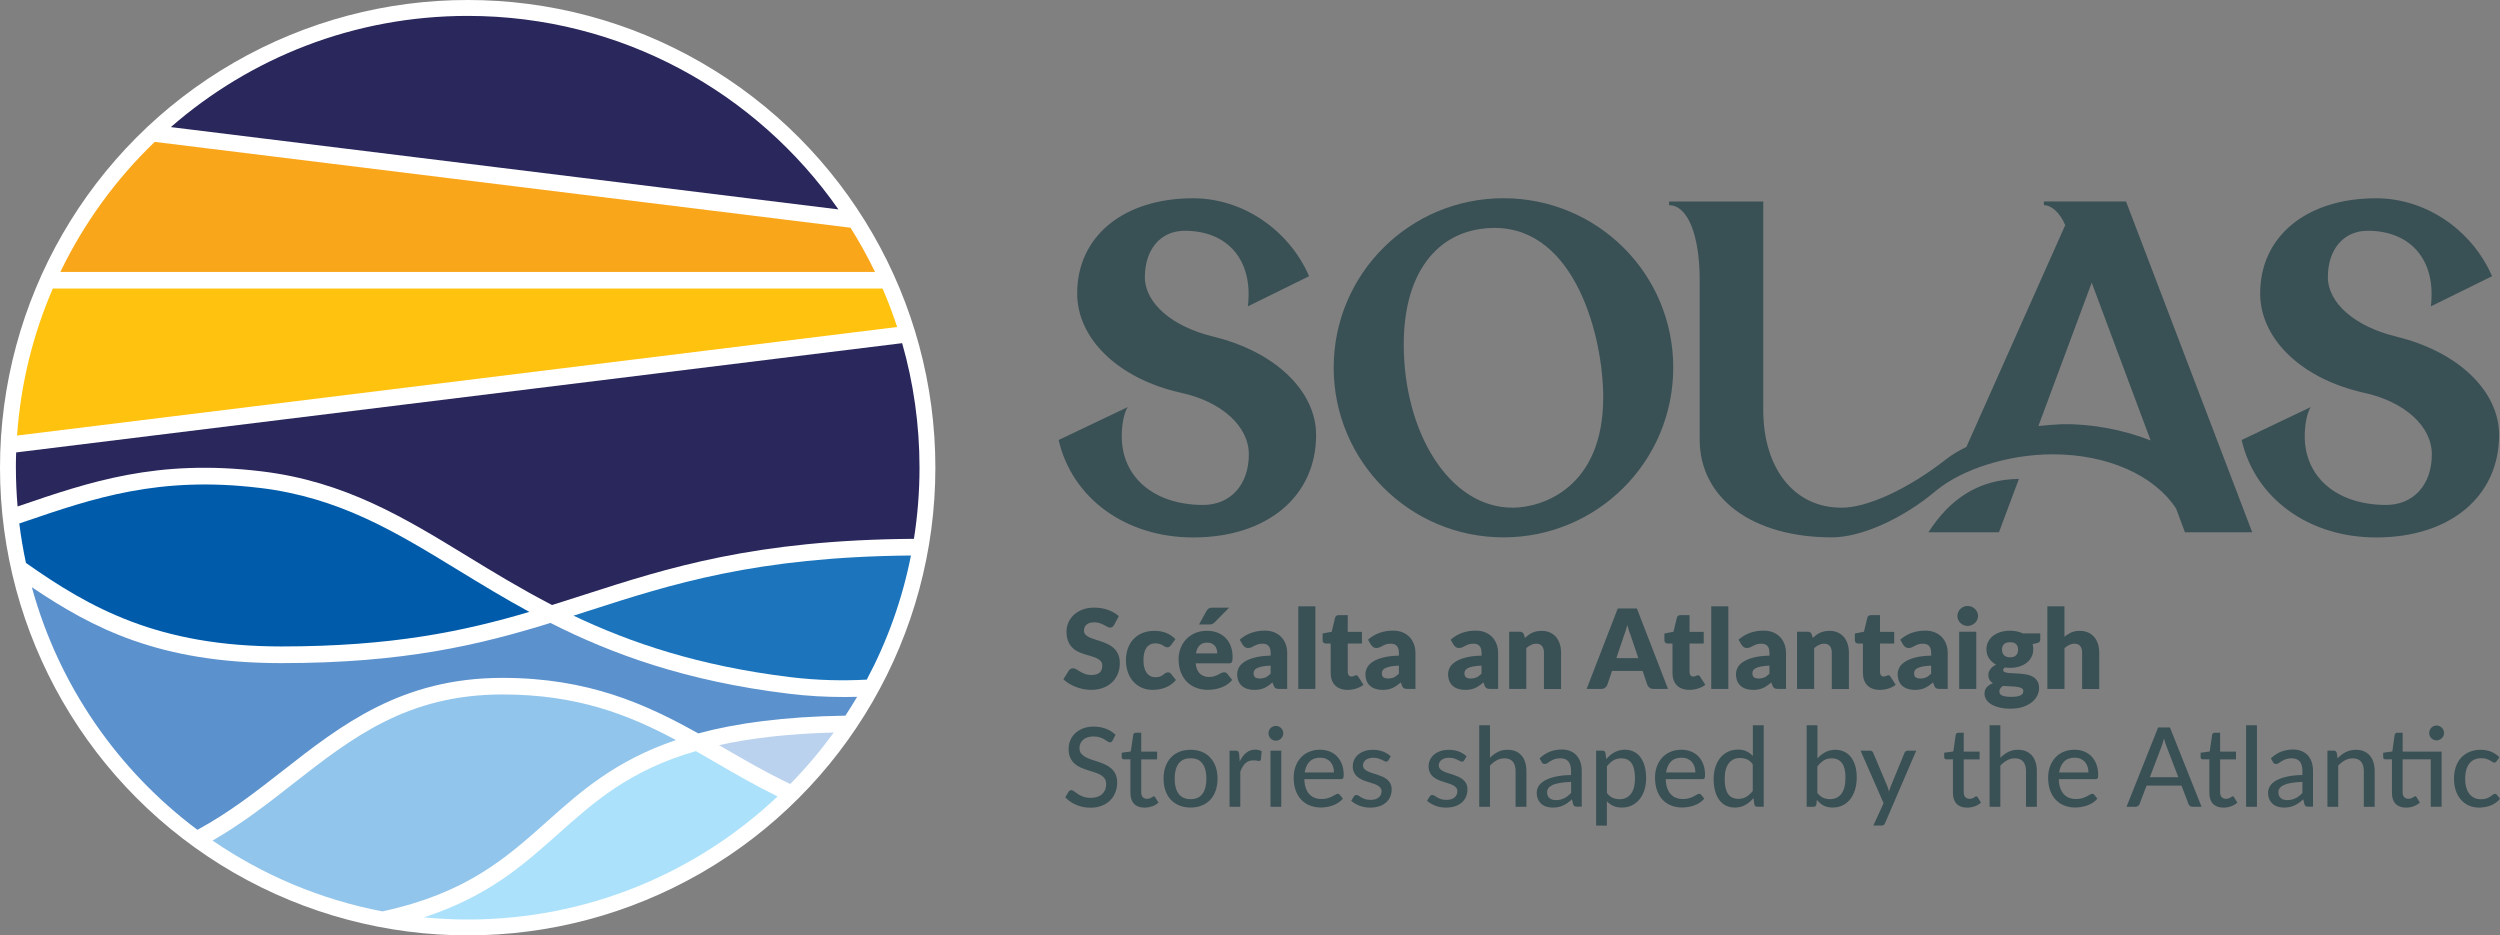 <svg xmlns="http://www.w3.org/2000/svg" id="Layer_2" data-name="Layer 2" viewBox="0 0 581.64 217.62"><rect x="0" y="0" width="581.64" height="217.62" fill="#808080" stroke="none"/><defs><style>      .cls-1 {        fill: #005cab;      }      .cls-2 {        fill: #bad2ed;      }      .cls-3 {        fill: #92c5eb;      }      .cls-4 {        fill: #faa61a;      }      .cls-5 {        fill: #29275b;      }      .cls-6 {        fill: #abe1fa;      }      .cls-7 {        fill: #5b91cc;      }      .cls-8 {        fill: #fff;      }      .cls-9 {        fill: #ffc20e;      }      .cls-10 {        fill: #1c75bc;      }      .cls-11 {        fill: #395055;      }    </style></defs><g id="Layer_1-2" data-name="Layer 1"><circle class="cls-8" cx="108.81" cy="108.81" r="108.81"></circle><g><path class="cls-10" d="M133.43,143.24c13.2,6.28,29.14,11.71,50.52,14.31,6.37.77,12.36.86,17.71.57,4.76-8.94,8.26-18.64,10.28-28.88-36.02.32-55.78,6.68-74.89,12.84-1.21.39-2.41.78-3.62,1.16"></path><path class="cls-1" d="M60.45,113.52c-23.47-2.85-38.73,2.38-54.9,7.91-.35.12-.71.24-1.06.36.38,3.11.9,6.17,1.55,9.18,14.92,10.51,30.8,19.43,59.44,19.43,25.79,0,42.49-3.55,57.68-8.04-5.88-3.19-11.27-6.48-16.47-9.66-14.88-9.09-27.74-16.94-46.25-19.19"></path><path class="cls-5" d="M3.7,108.81c0,3.04.14,6.05.39,9.02.07-.02.14-.05.22-.07,16.59-5.68,32.27-11.05,56.62-8.09,19.35,2.35,33.17,10.79,47.8,19.73,6.12,3.74,12.53,7.65,19.71,11.36,2.48-.78,4.95-1.57,7.43-2.37,19.52-6.29,39.7-12.78,76.76-13.03.85-5.39,1.3-10.92,1.3-16.55,0-10.05-1.41-19.77-4.04-28.97L3.76,105.26c-.04,1.18-.07,2.36-.07,3.55"></path><path class="cls-4" d="M197.88,52.98L35.99,33.01c-9,8.65-16.46,18.88-21.94,30.25h189.52c-1.71-3.54-3.61-6.97-5.69-10.28"></path><path class="cls-5" d="M108.81,3.7c-26.44,0-50.59,9.76-69.06,25.87l155.31,19.15C176.07,21.51,144.52,3.7,108.81,3.7"></path><path class="cls-2" d="M193.98,170.42c-10.74.29-19.45,1.34-26.7,2.95.44.25.88.51,1.32.76,4.9,2.84,9.86,5.72,15.26,8.27,3.66-3.73,7.05-7.74,10.12-11.98"></path><path class="cls-3" d="M116.91,161.57c-22.16,0-35.06,10.09-48.72,20.77-5.91,4.62-11.9,9.31-18.74,13.22,11.69,8.01,25.08,13.72,39.52,16.48,19.56-4.22,28.75-12.4,38.29-20.91,7.86-7.01,15.88-14.16,30-18.95-11.08-5.93-23-10.61-40.36-10.61"></path><path class="cls-9" d="M205.33,67.13H12.29c-4.59,10.61-7.48,22.12-8.32,34.2l204.76-25.25c-1-3.04-2.13-6.03-3.39-8.95"></path><path class="cls-7" d="M196.23,162.16c-4.01,0-8.28-.22-12.75-.77-23.98-2.91-41.22-9.28-55.42-16.46-16.52,5.11-34.08,9.35-62.58,9.35s-43.91-8.14-58.07-17.66c6.26,22.86,20.03,42.62,38.52,56.44,7.33-3.96,13.65-8.9,19.87-13.76,13.57-10.62,27.61-21.59,51.1-21.59,19.95,0,33.37,6.1,45.55,12.92,8.86-2.38,19.91-3.91,34.24-4.13.94-1.44,1.85-2.9,2.73-4.38-1.04.03-2.1.05-3.19.05"></path><path class="cls-6" d="M161.89,174.75c-15.41,4.45-23.58,11.74-32.04,19.28-8.1,7.22-16.36,14.58-31.25,19.4,3.36.32,6.77.5,10.22.5,27.91,0,53.27-10.88,72.09-28.63-5.01-2.45-9.66-5.14-14.26-7.81-1.59-.92-3.18-1.84-4.76-2.74"></path></g><path class="cls-11" d="M282.23,78.29c-9.5-2.27-15.87-7.77-15.87-13.81,0-6.48,3.67-10.79,9.28-10.79,10.15,0,15.97,7.02,14.68,17.59l14.25-7.02c-4.75-10.9-15.54-18.13-26.98-18.13-16.19,0-26.98,8.85-26.98,22.13,0,10.58,9.61,19.86,24.07,23.1,9.5,2.05,15.87,7.77,15.87,14.36,0,7.12-4.32,11.87-10.9,11.76-11.22-.11-18.67-6.48-18.67-15.97,0-2.81.54-5.5,1.4-6.8l-16.08,7.66c3.13,13.6,15.65,22.67,31.3,22.67,17.16,0,28.6-9.5,28.6-23.85,0-10.25-9.61-19.43-23.96-22.88M349.79,46.12c-21.8,0-39.5,17.59-39.5,39.4s17.7,39.5,39.5,39.5,39.5-17.59,39.5-39.5-17.7-39.4-39.5-39.4M557.46,78.29c-9.5-2.27-15.87-7.77-15.87-13.81,0-6.48,3.67-10.79,9.28-10.79,10.15,0,15.97,7.02,14.68,17.59l14.25-7.02c-4.75-10.9-15.54-18.13-26.98-18.13-16.19,0-26.98,8.85-26.98,22.13,0,10.58,9.61,19.86,24.07,23.1,9.5,2.05,15.87,7.77,15.87,14.36,0,7.12-4.32,11.87-10.9,11.76-11.23-.11-18.67-6.48-18.67-15.97,0-2.81.54-5.5,1.4-6.8l-16.08,7.66c3.13,13.6,15.65,22.67,31.3,22.67,17.16,0,28.6-9.5,28.6-23.85,0-10.25-9.61-19.43-23.96-22.88M475.53,47.74c1.83,0,3.78,1.84,4.96,4.64l-22.99,51.59c-1.73.86-3.35,1.83-4.64,2.81-8.74,6.91-18.56,11.44-24.5,11.33-10.9,0-18.13-9.07-18.13-22.77v-48.46h-21.91v.86c4.32,0,7.12,6.91,7.12,17.38v37.13c0,13.71,12.3,22.77,30.76,22.77,6.8,0,16.51-4.32,24.29-10.9,6.15-5.07,16.94-8.42,27.09-8.42,12.74,0,23.64,4.86,28.71,12.63l2.05,5.5h15.65l-29.36-76.96h-19.1v.86ZM351.85,118.11c-14.57,0-25.26-17.38-25.26-37.99,0-17.7,8.74-27.09,21.15-27.09,18.78,0,25.26,25.36,25.26,39.4,0,21.05-14.14,25.69-21.15,25.69M479.74,98.69c-1.83.11-3.67.22-5.5.43l12.41-33.35,13.71,36.7c-6.37-2.48-13.6-3.89-20.61-3.78M465.07,123.83l4.64-12.41c-9.28.11-15.97,4.53-21.05,12.41h16.41Z"></path><path class="cls-11" d="M581.5,176.17c-.56-.55-1.19-.97-1.9-1.27-.71-.3-1.53-.45-2.47-.45-.99,0-1.88.17-2.65.51-.77.34-1.42.8-1.95,1.4s-.92,1.3-1.19,2.13c-.27.82-.4,1.72-.4,2.68,0,1.06.15,2.01.45,2.85s.71,1.54,1.23,2.11c.52.57,1.13,1.01,1.84,1.31.71.3,1.47.45,2.28.45.47,0,.94-.04,1.39-.12.46-.08.9-.2,1.32-.36.42-.16.82-.37,1.19-.63.37-.26.71-.57,1.01-.94l-.72-.92c-.11-.15-.27-.23-.47-.23-.16,0-.32.07-.48.2-.15.13-.35.28-.58.43-.23.15-.52.3-.87.43-.35.13-.8.2-1.34.2s-1.06-.1-1.51-.32c-.45-.21-.84-.52-1.16-.92-.32-.41-.56-.91-.73-1.5-.17-.6-.26-1.27-.26-2.04s.08-1.4.24-1.99c.16-.59.4-1.09.71-1.5.31-.41.7-.73,1.18-.95.47-.22,1.02-.33,1.63-.33.47,0,.87.05,1.19.16.32.11.6.22.82.35.23.12.42.24.57.35.15.11.29.16.43.16s.24-.03.32-.08c.07-.06.15-.13.22-.23l.67-.92ZM568.48,169.86c-.09-.21-.22-.4-.38-.56-.16-.16-.35-.28-.56-.37-.21-.09-.44-.13-.67-.13s-.45.05-.65.13c-.21.09-.39.22-.55.37-.16.16-.28.35-.37.56-.09.21-.13.44-.13.68s.05.45.13.66c.09.21.22.39.37.55.16.16.34.28.55.37.2.09.42.13.65.13s.45-.04.67-.13c.21-.09.4-.21.56-.37.16-.16.28-.34.38-.55.09-.21.14-.43.14-.66s-.05-.47-.14-.68M568.06,174.86h-9.07v-4.38h-1.27c-.15,0-.28.04-.38.12-.1.08-.17.2-.2.34l-.55,3.89-2.13.3v1.01c0,.18.05.32.15.4s.22.13.37.13h1.52v7.81c0,1.1.28,1.94.85,2.53.57.59,1.38.89,2.43.89.61,0,1.2-.1,1.76-.31.57-.21,1.05-.5,1.46-.87l-.75-1.21c-.05-.08-.1-.15-.15-.19-.05-.04-.11-.06-.2-.06-.07,0-.15.03-.23.09-.08.06-.19.13-.31.2-.12.07-.26.14-.43.2-.17.06-.37.09-.6.09-.39,0-.72-.13-.97-.38-.25-.25-.38-.64-.38-1.15v-7.64h6.55v11.02h2.52v-12.84ZM543.65,175.15c-.09-.33-.3-.5-.66-.5h-1.5v13.05h2.51v-9.57c.48-.52,1-.93,1.56-1.24.56-.3,1.16-.46,1.8-.46.88,0,1.54.26,1.96.78.43.52.64,1.24.64,2.18v8.31h2.52v-8.31c0-.74-.09-1.41-.28-2.02-.19-.61-.47-1.13-.83-1.56-.37-.43-.82-.77-1.37-1.01-.54-.24-1.17-.36-1.89-.36-.45,0-.88.05-1.28.15s-.77.24-1.12.41c-.35.17-.68.39-.98.63-.31.25-.6.52-.89.82l-.19-1.31ZM528.78,177.28c.08.13.18.24.3.33.12.09.27.14.44.14.22,0,.42-.07.62-.2.2-.14.44-.29.71-.46.27-.17.59-.32.96-.46.37-.14.83-.21,1.38-.21.81,0,1.43.24,1.85.73.42.49.63,1.23.63,2.21v.95c-1.48.03-2.73.17-3.74.41-1.02.24-1.84.55-2.47.93-.63.38-1.08.8-1.36,1.28-.28.48-.42.97-.42,1.48,0,.58.1,1.09.29,1.53.19.44.46.8.79,1.09.33.29.73.51,1.18.65.45.14.93.21,1.45.21s.93-.04,1.33-.13c.4-.08.78-.21,1.14-.38.35-.17.7-.37,1.02-.6.33-.24.65-.51.99-.82l.27,1.14c.08.22.18.37.31.46.13.08.32.12.57.12h1.12v-8.32c0-.74-.1-1.41-.3-2.02-.2-.61-.5-1.13-.89-1.57-.39-.44-.88-.78-1.45-1.02-.57-.24-1.23-.37-1.98-.37-1.02,0-1.96.17-2.81.51-.85.34-1.64.86-2.37,1.55l.45.81ZM535.68,184.47c-.25.27-.5.5-.76.71-.26.2-.53.38-.81.52-.28.14-.58.25-.91.33-.32.08-.67.12-1.06.12-.29,0-.56-.03-.81-.1s-.47-.18-.65-.33c-.18-.15-.33-.34-.44-.58-.11-.23-.16-.52-.16-.84,0-.34.1-.65.3-.93s.52-.52.96-.73c.45-.21,1.02-.37,1.73-.49s1.58-.2,2.6-.24v2.57ZM522.57,187.7h2.52v-18.96h-2.52v18.96ZM519.07,187.6c.57-.21,1.05-.5,1.46-.87l-.74-1.21c-.05-.08-.1-.15-.15-.19-.05-.04-.11-.06-.2-.06-.07,0-.15.03-.23.09-.08.06-.19.13-.31.2-.12.07-.26.14-.43.2-.17.06-.37.09-.6.09-.39,0-.72-.13-.97-.38-.25-.25-.38-.64-.38-1.15v-7.64h3.7v-1.82h-3.7v-4.38h-1.27c-.15,0-.28.04-.38.12-.1.08-.17.2-.2.34l-.57,3.89-2.12.3v1.01c0,.18.05.32.15.4s.22.13.37.13h1.52v7.81c0,1.1.28,1.94.85,2.53.57.59,1.38.89,2.43.89.61,0,1.2-.1,1.76-.31M504.86,169.25h-2.76l-7.35,18.45h2.11c.23,0,.43-.07.59-.2.16-.13.27-.28.33-.44l1.63-4.28h8.13l1.63,4.28c.07.19.18.34.33.46.15.12.35.18.59.18h2.11l-7.35-18.45ZM500.17,180.83l2.72-7.13c.1-.25.19-.53.29-.85.1-.32.2-.66.29-1.03.2.75.39,1.36.59,1.85l2.74,7.15h-6.63ZM487.25,184.91c-.11-.15-.27-.23-.48-.23-.15,0-.33.07-.53.19-.2.13-.45.27-.75.42-.3.15-.65.29-1.05.42-.41.13-.89.19-1.45.19-.59,0-1.13-.1-1.61-.28-.48-.19-.89-.48-1.24-.86s-.62-.87-.82-1.45c-.2-.58-.31-1.26-.33-2.04h8.55c.23,0,.39-.07.48-.2.08-.13.13-.39.13-.78,0-.93-.14-1.76-.42-2.49-.28-.73-.66-1.34-1.15-1.84-.49-.5-1.07-.88-1.74-1.14-.67-.26-1.41-.39-2.2-.39-.95,0-1.81.17-2.57.5-.76.33-1.41.79-1.93,1.38-.53.58-.93,1.26-1.21,2.05-.28.78-.42,1.63-.42,2.54,0,1.13.16,2.13.47,3,.31.87.75,1.6,1.31,2.18.56.59,1.22,1.03,1.99,1.33.77.3,1.6.46,2.5.46.47,0,.95-.04,1.43-.12.48-.08.95-.2,1.41-.36.45-.16.88-.38,1.28-.64.4-.26.76-.57,1.06-.93l-.72-.92ZM479.07,179.72c.16-1.08.55-1.92,1.15-2.53.6-.61,1.43-.91,2.48-.91.51,0,.97.09,1.36.26.39.17.73.41,1,.72.27.31.48.67.62,1.09.14.42.21.88.21,1.37h-6.83ZM465.39,168.74h-2.5v18.96h2.5v-9.57c.48-.52,1-.93,1.56-1.24.56-.3,1.16-.46,1.81-.46.88,0,1.54.26,1.96.78.43.52.64,1.24.64,2.18v8.31h2.52v-8.31c0-.74-.1-1.41-.28-2.02-.19-.61-.47-1.13-.83-1.56-.37-.43-.82-.77-1.37-1.01-.54-.24-1.18-.36-1.9-.36-.87,0-1.63.17-2.29.51-.66.34-1.27.79-1.82,1.35v-7.57ZM459.43,187.6c.57-.21,1.05-.5,1.46-.87l-.75-1.21c-.05-.08-.1-.15-.15-.19-.05-.04-.11-.06-.2-.06-.07,0-.15.03-.23.09-.08.06-.19.13-.31.2-.12.07-.26.14-.43.2-.17.06-.37.09-.6.09-.39,0-.72-.13-.97-.38-.25-.25-.38-.64-.38-1.15v-7.64h3.7v-1.82h-3.7v-4.38h-1.27c-.15,0-.28.04-.38.12-.1.08-.17.2-.2.34l-.57,3.89-2.12.3v1.01c0,.18.05.32.15.4s.22.13.37.13h1.51v7.81c0,1.1.28,1.94.85,2.53.57.59,1.38.89,2.43.89.61,0,1.19-.1,1.76-.31M443.81,174.65c-.16,0-.31.05-.44.14-.13.09-.22.21-.28.36l-3.2,7.82c-.08.2-.15.4-.22.6-.07.2-.13.4-.19.61-.04-.2-.1-.4-.16-.6-.06-.2-.13-.4-.2-.6l-3.31-7.84c-.05-.13-.14-.24-.26-.35-.12-.1-.29-.15-.5-.15h-2.18l5.36,12.23-2.39,5.2h1.86c.25,0,.44-.05.57-.15.13-.1.23-.25.31-.44l7.24-16.84h-2ZM422.83,168.74h-2.5v18.96h1.62c.36,0,.57-.18.64-.53l.12-1.09c.22.28.46.54.71.76.25.22.52.41.82.57.3.15.62.27.97.35.35.08.74.12,1.16.12.86,0,1.65-.17,2.34-.51.69-.34,1.28-.82,1.76-1.43.48-.62.86-1.36,1.12-2.22.26-.87.39-1.82.39-2.88,0-.99-.12-1.88-.35-2.67-.23-.79-.56-1.46-.99-2.01-.43-.55-.95-.98-1.56-1.27-.61-.3-1.3-.44-2.06-.44-.87,0-1.65.18-2.34.55-.69.37-1.3.85-1.84,1.45v-7.71ZM422.83,178.31c.45-.6.94-1.06,1.47-1.39.53-.33,1.15-.49,1.87-.49,1.02,0,1.81.36,2.36,1.08.56.72.83,1.86.83,3.41,0,1.68-.32,2.93-.94,3.76-.63.83-1.53,1.25-2.69,1.25-.57,0-1.09-.11-1.57-.32-.48-.21-.92-.59-1.34-1.13v-6.18ZM407.81,168.74v7.14c-.44-.47-.93-.83-1.48-1.09-.55-.26-1.22-.39-2.01-.39-.87,0-1.66.17-2.35.52-.69.35-1.28.82-1.77,1.43-.49.61-.86,1.33-1.12,2.16-.26.83-.39,1.73-.39,2.7,0,1.08.12,2.03.35,2.86.23.83.56,1.53.99,2.09.43.56.94.99,1.55,1.28.6.29,1.28.44,2.02.44.93,0,1.74-.2,2.45-.6.71-.4,1.34-.93,1.9-1.59l.22,1.5c.08.33.3.5.65.5h1.52v-18.96h-2.52ZM407.81,184c-.46.59-.96,1.05-1.49,1.37-.53.33-1.16.49-1.89.49-.5,0-.94-.09-1.34-.26-.39-.17-.73-.45-1-.82-.27-.37-.47-.85-.62-1.44-.14-.59-.21-1.3-.21-2.13,0-1.58.31-2.79.94-3.62.63-.83,1.52-1.24,2.66-1.24.59,0,1.12.11,1.6.32.47.21.92.59,1.33,1.13v6.19ZM395.79,184.91c-.11-.15-.27-.23-.47-.23-.15,0-.33.07-.53.19-.2.13-.45.27-.75.42-.3.15-.65.29-1.05.42-.41.13-.89.19-1.45.19-.59,0-1.13-.1-1.61-.28-.48-.19-.89-.48-1.24-.86s-.62-.87-.82-1.45c-.2-.58-.31-1.26-.33-2.04h8.55c.23,0,.39-.07.47-.2.09-.13.13-.39.13-.78,0-.93-.14-1.76-.42-2.49-.28-.73-.66-1.34-1.15-1.84-.49-.5-1.07-.88-1.74-1.14-.67-.26-1.41-.39-2.2-.39-.95,0-1.81.17-2.57.5-.76.33-1.41.79-1.93,1.38-.53.58-.93,1.26-1.21,2.05-.28.78-.42,1.63-.42,2.54,0,1.13.16,2.13.47,3,.31.87.75,1.6,1.31,2.18.56.59,1.23,1.03,1.99,1.33.77.3,1.6.46,2.5.46.47,0,.95-.04,1.43-.12s.95-.2,1.41-.36c.45-.16.88-.38,1.28-.64.4-.26.76-.57,1.07-.93l-.72-.92ZM387.61,179.72c.16-1.08.55-1.92,1.15-2.53.6-.61,1.43-.91,2.49-.91.51,0,.97.09,1.36.26.39.17.73.41,1,.72.27.31.48.67.62,1.09.14.42.21.88.21,1.37h-6.83ZM373.5,175.15c-.09-.33-.3-.5-.65-.5h-1.5v17.43h2.5v-5.66c.44.46.93.82,1.49,1.08.56.26,1.23.38,2,.38.87,0,1.66-.17,2.36-.52.7-.35,1.29-.82,1.77-1.43.48-.61.86-1.33,1.12-2.15.26-.83.39-1.72.39-2.69,0-1.08-.12-2.03-.35-2.86-.24-.83-.57-1.53-1-2.09-.43-.57-.94-.99-1.55-1.28-.6-.29-1.28-.44-2.02-.44-.46,0-.9.05-1.3.16-.41.11-.79.26-1.15.45-.36.19-.7.42-1.01.69-.31.27-.61.57-.88.89l-.22-1.45ZM373.85,178.31c.45-.6.95-1.06,1.48-1.39.53-.33,1.17-.49,1.9-.49.5,0,.94.09,1.33.26.39.18.73.45,1,.82.27.37.47.85.62,1.44.14.59.21,1.3.21,2.13,0,1.58-.31,2.79-.94,3.62-.63.83-1.52,1.24-2.66,1.24-.59,0-1.12-.11-1.6-.32-.47-.21-.92-.59-1.33-1.13v-6.18ZM358.63,177.28c.08.13.18.24.3.33s.27.14.44.14c.21,0,.42-.07.62-.2.2-.14.44-.29.71-.46.27-.17.59-.32.96-.46.37-.14.83-.21,1.38-.21.81,0,1.43.24,1.85.73.42.49.63,1.23.63,2.21v.95c-1.48.03-2.73.17-3.74.41-1.01.24-1.84.55-2.47.93-.63.38-1.08.8-1.36,1.28-.28.48-.42.97-.42,1.48,0,.58.1,1.09.29,1.53.19.44.46.8.79,1.09.33.29.73.51,1.18.65.45.14.93.21,1.45.21s.93-.04,1.34-.13c.4-.08.78-.21,1.14-.38.36-.17.7-.37,1.02-.6.33-.24.66-.51.99-.82l.27,1.14c.08.22.18.37.31.46.13.08.32.12.57.12h1.12v-8.32c0-.74-.1-1.41-.3-2.02-.2-.61-.5-1.13-.89-1.57-.39-.44-.88-.78-1.45-1.02-.57-.24-1.23-.37-1.98-.37-1.02,0-1.95.17-2.81.51-.85.34-1.64.86-2.37,1.55l.45.81ZM365.53,184.47c-.25.27-.5.5-.76.71-.26.2-.53.38-.81.52-.28.14-.58.25-.9.33-.32.08-.67.12-1.06.12-.29,0-.56-.03-.81-.1s-.47-.18-.65-.33c-.18-.15-.33-.34-.44-.58-.11-.23-.16-.52-.16-.84,0-.34.1-.65.3-.93s.52-.52.96-.73c.44-.21,1.02-.37,1.73-.49s1.58-.2,2.6-.24v2.57ZM346.65,168.74h-2.5v18.96h2.5v-9.57c.48-.52,1-.93,1.56-1.24.56-.3,1.16-.46,1.8-.46.88,0,1.54.26,1.96.78.43.52.64,1.24.64,2.18v8.31h2.52v-8.31c0-.74-.1-1.41-.28-2.02-.19-.61-.47-1.13-.83-1.56-.37-.43-.82-.77-1.37-1.01-.54-.24-1.18-.36-1.89-.36-.87,0-1.63.17-2.29.51-.66.34-1.27.79-1.82,1.35v-7.57ZM341.23,175.99c-.5-.48-1.1-.86-1.79-1.13-.7-.27-1.48-.41-2.35-.41-.75,0-1.42.1-2.01.31-.59.21-1.08.49-1.48.84-.4.35-.7.76-.91,1.22-.21.46-.32.95-.32,1.45,0,.57.1,1.05.29,1.44.19.39.44.73.76,1,.31.27.67.5,1.07.68.4.18.81.34,1.23.47.42.14.83.27,1.23.39.4.12.76.26,1.07.42.31.16.57.36.76.58.19.23.29.51.29.85,0,.27-.05.52-.15.76-.1.24-.26.45-.47.64-.21.18-.47.33-.79.44-.32.11-.69.16-1.12.16-.51,0-.94-.06-1.28-.17-.34-.12-.63-.24-.87-.39-.24-.14-.45-.27-.62-.39-.17-.12-.34-.18-.5-.18s-.31.03-.41.1c-.1.06-.19.16-.26.28l-.59.96c.52.46,1.15.84,1.91,1.14.76.3,1.59.45,2.49.45.8,0,1.52-.11,2.14-.32.63-.21,1.15-.51,1.57-.89.42-.38.75-.82.96-1.34.22-.52.33-1.08.33-1.69,0-.53-.1-.98-.29-1.35-.19-.37-.45-.68-.76-.94-.31-.26-.67-.48-1.07-.66-.4-.17-.8-.33-1.22-.47-.42-.14-.82-.27-1.22-.39-.4-.12-.75-.26-1.07-.42-.31-.15-.57-.34-.76-.55-.19-.21-.29-.48-.29-.81,0-.25.05-.48.17-.7.11-.22.27-.41.48-.57.2-.16.46-.28.75-.37.3-.09.62-.13.98-.13.44,0,.81.05,1.13.14.32.1.59.2.83.31.24.11.44.21.6.31.17.1.32.14.46.14.12,0,.22-.02.3-.07.08-.05.15-.13.22-.24l.55-.91ZM323.58,175.99c-.5-.48-1.09-.86-1.79-1.13-.7-.27-1.48-.41-2.35-.41-.75,0-1.42.1-2.01.31-.59.21-1.08.49-1.48.84-.4.35-.7.76-.91,1.22-.21.46-.31.95-.31,1.45,0,.57.1,1.05.29,1.44s.45.73.76,1c.31.27.67.5,1.07.68.4.18.81.34,1.23.47.42.14.83.27,1.23.39.4.12.76.26,1.07.42.31.16.57.36.76.58.19.23.29.51.29.85,0,.27-.05.52-.15.76-.1.24-.26.45-.47.64-.21.18-.47.33-.79.44-.32.11-.69.16-1.12.16-.51,0-.94-.06-1.28-.17-.34-.12-.63-.24-.87-.39-.24-.14-.45-.27-.62-.39-.17-.12-.34-.18-.5-.18-.17,0-.31.03-.41.1-.1.06-.19.16-.26.28l-.59.96c.51.46,1.15.84,1.91,1.14.76.3,1.59.45,2.49.45.81,0,1.52-.11,2.15-.32.63-.21,1.15-.51,1.57-.89.42-.38.75-.82.96-1.34.22-.52.33-1.08.33-1.69,0-.53-.1-.98-.29-1.35s-.45-.68-.76-.94c-.31-.26-.67-.48-1.07-.66-.4-.17-.8-.33-1.22-.47-.42-.14-.82-.27-1.22-.39-.4-.12-.75-.26-1.06-.42-.31-.15-.57-.34-.76-.55-.19-.21-.29-.48-.29-.81,0-.25.05-.48.17-.7.11-.22.27-.41.47-.57.21-.16.46-.28.75-.37.3-.09.62-.13.98-.13.44,0,.81.05,1.13.14.32.1.59.2.83.31.23.11.44.21.6.31.17.1.32.14.46.14.12,0,.22-.02.3-.07.08-.05.15-.13.22-.24l.55-.91ZM311.72,184.91c-.11-.15-.27-.23-.48-.23-.15,0-.33.07-.53.19-.2.13-.45.27-.75.42-.3.15-.65.29-1.05.42-.41.13-.89.19-1.45.19-.59,0-1.13-.1-1.61-.28-.48-.19-.89-.48-1.24-.86s-.62-.87-.82-1.45c-.2-.58-.31-1.26-.33-2.04h8.55c.23,0,.39-.07.48-.2.08-.13.13-.39.13-.78,0-.93-.14-1.76-.42-2.49-.28-.73-.66-1.34-1.15-1.84-.49-.5-1.07-.88-1.74-1.14-.67-.26-1.41-.39-2.2-.39-.95,0-1.81.17-2.57.5-.76.33-1.41.79-1.93,1.38-.53.58-.93,1.26-1.21,2.05-.28.78-.42,1.63-.42,2.54,0,1.13.16,2.13.47,3,.31.87.75,1.6,1.31,2.18.56.59,1.22,1.03,1.99,1.33.77.3,1.6.46,2.5.46.47,0,.95-.04,1.43-.12.48-.08.95-.2,1.41-.36.45-.16.88-.38,1.28-.64.4-.26.76-.57,1.06-.93l-.72-.92ZM303.54,179.72c.16-1.08.55-1.92,1.15-2.53.6-.61,1.43-.91,2.48-.91.51,0,.97.09,1.36.26.39.17.73.41,1,.72.27.31.48.67.62,1.09.14.42.21.88.21,1.37h-6.83ZM298.43,169.94c-.09-.21-.22-.39-.38-.55-.16-.16-.34-.28-.56-.37-.21-.09-.44-.13-.67-.13s-.45.05-.65.13c-.21.09-.39.22-.55.37-.16.16-.28.34-.37.55-.09.21-.13.43-.13.67s.05.45.13.66c.09.21.21.39.37.55.16.16.34.28.55.37.21.09.42.13.65.13s.45-.04.67-.13c.22-.09.4-.21.56-.37.16-.16.28-.34.38-.55.09-.21.14-.43.14-.66s-.05-.46-.14-.67M295.59,187.7h2.5v-13.05h-2.5v13.05ZM288.27,175.32c-.04-.25-.11-.42-.21-.52-.1-.1-.28-.15-.56-.15h-1.44v13.05h2.5v-8.17c.16-.42.34-.79.53-1.12.19-.33.4-.61.65-.83.24-.23.52-.4.83-.51.31-.12.66-.17,1.06-.17.27,0,.53.02.77.07.24.05.42.07.54.07.22,0,.36-.12.42-.35l.17-1.89c-.19-.13-.41-.23-.66-.29-.25-.07-.52-.1-.8-.1-.83,0-1.54.24-2.13.73-.59.49-1.1,1.16-1.51,2.02l-.15-1.84ZM274.21,184.68c-.61-.83-.92-2-.92-3.51s.31-2.68.92-3.51c.61-.84,1.54-1.25,2.8-1.25s2.15.42,2.76,1.25c.61.83.91,2.01.91,3.51s-.3,2.68-.91,3.51c-.61.83-1.53,1.25-2.76,1.25s-2.18-.42-2.8-1.25M274.39,174.91c-.77.31-1.44.76-1.98,1.35-.55.59-.97,1.29-1.26,2.12-.3.83-.44,1.75-.44,2.78s.15,1.96.44,2.79.72,1.54,1.26,2.12c.55.58,1.21,1.03,1.98,1.34.78.31,1.65.47,2.61.47s1.83-.16,2.6-.47c.78-.31,1.43-.76,1.98-1.34.54-.58.96-1.29,1.25-2.12s.44-1.76.44-2.79-.15-1.95-.44-2.78c-.29-.83-.71-1.53-1.25-2.12-.54-.59-1.2-1.03-1.98-1.35-.77-.31-1.64-.47-2.6-.47s-1.84.16-2.61.47M268.07,187.6c.57-.21,1.05-.5,1.46-.87l-.75-1.21c-.05-.08-.1-.15-.15-.19-.05-.04-.11-.06-.2-.06-.07,0-.15.03-.23.09-.09.06-.19.13-.31.2-.12.07-.26.14-.43.2-.17.06-.37.09-.6.09-.39,0-.72-.13-.97-.38-.25-.25-.38-.64-.38-1.15v-7.64h3.7v-1.82h-3.7v-4.38h-1.27c-.15,0-.28.04-.38.12-.1.08-.17.2-.2.34l-.57,3.89-2.12.3v1.01c0,.18.05.32.15.4s.22.13.37.13h1.51v7.81c0,1.1.28,1.94.85,2.53.57.59,1.38.89,2.43.89.61,0,1.19-.1,1.76-.31M259.55,170.96c-.64-.62-1.4-1.09-2.27-1.42-.87-.33-1.82-.49-2.86-.49-.92,0-1.75.14-2.47.43-.72.29-1.33.67-1.82,1.14-.49.48-.87,1.02-1.12,1.64-.26.62-.39,1.25-.39,1.91,0,.82.12,1.51.37,2.07.25.56.58,1.03.99,1.4.41.37.88.67,1.4.91.52.23,1.06.43,1.61.61.55.17,1.08.34,1.61.51.52.16.99.36,1.4.59.41.23.74.52.99.86s.37.78.37,1.32c0,.48-.08.92-.24,1.31-.16.39-.4.73-.7,1.01-.3.28-.68.49-1.12.64-.45.15-.95.23-1.52.23-.69,0-1.28-.1-1.77-.28-.48-.19-.9-.4-1.25-.62-.35-.23-.64-.43-.87-.62-.23-.19-.44-.28-.62-.28-.14,0-.26.03-.37.1-.11.07-.2.15-.28.26l-.78,1.31c.34.37.73.7,1.16,1,.43.3.9.55,1.39.76.5.21,1.02.37,1.58.49.56.12,1.13.17,1.72.17.98,0,1.86-.15,2.64-.46.77-.3,1.43-.72,1.96-1.25.53-.53.93-1.15,1.21-1.86.28-.71.42-1.47.42-2.29,0-.76-.13-1.41-.38-1.93-.25-.53-.58-.97-1-1.34-.41-.36-.88-.67-1.4-.91-.52-.24-1.06-.45-1.61-.63-.55-.18-1.08-.36-1.61-.53s-.99-.37-1.4-.6c-.41-.23-.74-.51-1-.83-.25-.32-.38-.74-.38-1.23,0-.38.07-.74.21-1.07.14-.33.35-.62.62-.86.27-.24.62-.44,1.02-.58.41-.14.88-.21,1.42-.21.57,0,1.07.07,1.48.21s.77.3,1.06.48c.3.17.54.33.74.47.2.14.37.21.53.21.15,0,.27-.03.36-.1.09-.07.18-.17.27-.32l.67-1.3Z"></path><path class="cls-11" d="M480.31,141.06h-3.98v19.23h3.98v-9.5c.36-.32.73-.57,1.11-.75.38-.18.79-.28,1.23-.28.58,0,1.02.18,1.32.55.3.36.45.87.45,1.52v8.47h3.98v-8.47c0-.73-.1-1.4-.3-2.02-.2-.62-.49-1.16-.87-1.61-.38-.45-.86-.8-1.42-1.05s-1.2-.38-1.93-.38c-.78,0-1.45.13-2.01.38s-1.08.58-1.56,1v-7.08ZM470.66,147.38c-.87-.43-1.87-.64-3.01-.64-.78,0-1.5.1-2.17.3-.67.2-1.25.49-1.74.86s-.88.83-1.16,1.36c-.28.53-.42,1.14-.42,1.8,0,.81.2,1.51.6,2.11.4.6.95,1.09,1.64,1.46-.31.15-.57.31-.8.5s-.41.39-.56.6c-.15.21-.26.42-.33.64-.07.22-.1.43-.1.62,0,.49.09.89.28,1.2.19.31.45.56.77.76-.62.24-1.1.56-1.44.95-.34.39-.51.89-.51,1.48,0,.45.12.89.36,1.31.24.42.61.79,1.11,1.11.5.32,1.13.58,1.89.78.76.2,1.66.3,2.7.3s2-.13,2.83-.4c.82-.27,1.51-.63,2.08-1.07.57-.45.99-.96,1.28-1.53.29-.57.44-1.16.44-1.76,0-.64-.12-1.17-.36-1.59-.24-.42-.56-.75-.95-1-.39-.25-.84-.43-1.34-.54-.5-.11-1.01-.19-1.53-.24-.52-.05-1.03-.08-1.53-.09-.5-.01-.95-.04-1.34-.08-.39-.04-.71-.11-.95-.21-.24-.1-.36-.26-.36-.48s.15-.42.44-.6c.19.03.38.06.58.07.2.01.4.02.6.02.75,0,1.46-.1,2.12-.3.66-.2,1.23-.49,1.71-.86.48-.37.87-.82,1.14-1.36.28-.53.42-1.13.42-1.8,0-.21-.01-.42-.04-.62-.03-.2-.07-.39-.12-.58l.96-.22c.3-.07.51-.17.64-.3.12-.13.19-.3.19-.53v-1.45h-4.01ZM470.61,161.32c-.09.17-.24.31-.46.43-.22.12-.51.22-.88.28-.37.07-.84.1-1.41.1-.53,0-.97-.03-1.32-.1s-.62-.15-.83-.26c-.2-.11-.35-.24-.43-.4-.08-.15-.12-.32-.12-.51,0-.27.08-.5.24-.71.16-.21.36-.4.61-.57.56.05,1.11.08,1.68.1.56.01,1.07.05,1.52.11.45.06.82.16,1.11.3.28.14.42.37.42.69,0,.2-.04.38-.13.55M466.81,152.79c-.23-.09-.43-.22-.58-.37-.15-.16-.27-.35-.34-.56-.07-.21-.11-.45-.11-.71,0-.54.15-.96.44-1.27.3-.31.77-.46,1.43-.46s1.14.15,1.43.46c.3.31.44.73.44,1.27s-.15.95-.44,1.28c-.3.33-.77.5-1.43.5-.32,0-.61-.05-.84-.13M460.01,142.41c-.13-.28-.3-.53-.53-.75-.22-.21-.48-.38-.78-.5-.3-.12-.61-.18-.94-.18s-.63.06-.91.18c-.28.12-.53.29-.75.5-.22.21-.39.46-.51.75-.12.28-.19.59-.19.91s.06.61.19.89c.12.28.3.52.51.73.22.21.47.38.75.5.28.12.59.19.91.19s.65-.06.94-.19.55-.29.78-.5c.22-.21.4-.45.53-.73.13-.28.19-.58.19-.89s-.07-.63-.19-.91M455.81,160.29h3.98v-13.32h-3.98v13.32ZM442.85,150.06c.12.19.27.35.46.49.19.14.42.21.69.21.31,0,.57-.05.8-.15s.45-.22.69-.35c.23-.13.5-.24.8-.35s.68-.15,1.16-.15c.59,0,1.05.17,1.37.52.32.35.48.91.48,1.69v.57c-1.52.03-2.79.19-3.79.46-1,.27-1.8.62-2.39,1.02-.59.41-1.01.86-1.25,1.35-.24.49-.36.98-.36,1.46,0,.6.09,1.13.28,1.59.19.46.46.84.8,1.15.35.31.77.54,1.26.7.5.16,1.05.24,1.66.24.45,0,.87-.04,1.24-.11s.72-.18,1.05-.33c.33-.15.65-.33.96-.55.31-.22.63-.46.96-.75l.28.73c.13.33.29.54.48.64.19.1.48.15.85.15h1.82v-8.32c0-.76-.12-1.46-.36-2.11s-.58-1.2-1.03-1.66c-.45-.47-1-.83-1.64-1.09-.65-.26-1.37-.39-2.18-.39-1.12,0-2.17.17-3.15.52-.98.35-1.87.88-2.68,1.59l.72,1.25ZM449.3,156.72c-.39.4-.78.69-1.17.87-.38.18-.83.27-1.35.27-.48,0-.84-.09-1.09-.28-.25-.18-.37-.5-.37-.96,0-.23.06-.44.17-.64.12-.2.32-.37.62-.53.3-.15.71-.28,1.22-.39.51-.1,1.17-.17,1.96-.2v1.85ZM439.32,160.2c.64-.19,1.22-.48,1.73-.87l-1.21-1.89c-.08-.12-.15-.21-.23-.26-.07-.06-.17-.08-.29-.08-.09,0-.16.02-.23.05-.06.03-.13.06-.2.1-.07.04-.16.07-.26.1-.1.03-.22.05-.37.05-.28,0-.5-.1-.65-.3s-.22-.46-.22-.77v-6.61h3.3v-2.72h-3.3v-3.89h-2.08c-.48,0-.77.21-.87.62l-.78,3.25-2.12.41v1.55c0,.26.07.45.22.58.15.13.32.2.53.2h1.13v6.88c0,.59.09,1.13.26,1.61.17.48.42.89.75,1.23.33.34.74.6,1.22.78.48.18,1.04.28,1.68.28.68,0,1.35-.1,1.99-.29M421.54,147.64c-.15-.44-.48-.67-.98-.67h-2.47v13.32h3.98v-9.5c.36-.32.73-.57,1.11-.75.38-.18.79-.28,1.23-.28.58,0,1.02.18,1.32.55.3.36.45.87.45,1.52v8.47h3.98v-8.47c0-.73-.1-1.4-.3-2.02s-.49-1.16-.87-1.61c-.39-.45-.86-.8-1.42-1.05s-1.21-.38-1.93-.38c-.43,0-.82.04-1.19.12-.37.08-.7.19-1.02.33-.31.14-.61.32-.88.52-.27.21-.54.43-.8.67l-.23-.77ZM405.23,150.06c.12.19.27.35.46.49.19.14.42.21.69.21.31,0,.57-.05.8-.15s.45-.22.69-.35c.23-.13.5-.24.8-.35.3-.1.69-.15,1.16-.15.59,0,1.05.17,1.37.52.32.35.48.91.48,1.69v.57c-1.52.03-2.79.19-3.79.46-1,.27-1.8.62-2.39,1.02-.59.41-1.01.86-1.25,1.35-.24.49-.36.98-.36,1.46,0,.6.1,1.13.28,1.59.19.46.46.84.8,1.15.35.31.77.54,1.26.7.5.16,1.05.24,1.66.24.45,0,.87-.04,1.24-.11s.72-.18,1.05-.33c.33-.15.65-.33.96-.55.31-.22.63-.46.96-.75l.28.73c.13.33.29.54.48.64.19.1.48.15.85.15h1.82v-8.32c0-.76-.12-1.46-.36-2.11-.24-.64-.58-1.2-1.03-1.66-.45-.47-1-.83-1.64-1.09-.65-.26-1.37-.39-2.18-.39-1.12,0-2.17.17-3.15.52s-1.87.88-2.68,1.59l.72,1.25ZM411.68,156.72c-.39.4-.78.69-1.17.87-.38.18-.83.27-1.35.27-.48,0-.84-.09-1.09-.28-.25-.18-.37-.5-.37-.96,0-.23.06-.44.17-.64.12-.2.32-.37.62-.53.3-.15.71-.28,1.22-.39.51-.1,1.17-.17,1.96-.2v1.85ZM398.13,160.29h3.98v-19.23h-3.98v19.23ZM395.02,160.2c.64-.19,1.22-.48,1.73-.87l-1.21-1.89c-.08-.12-.15-.21-.23-.26-.07-.06-.17-.08-.29-.08-.09,0-.16.02-.23.05-.06.03-.13.06-.21.1-.07.04-.16.07-.26.1-.1.03-.22.05-.37.05-.28,0-.5-.1-.65-.3s-.22-.46-.22-.77v-6.61h3.3v-2.72h-3.3v-3.89h-2.08c-.48,0-.77.21-.87.62l-.78,3.25-2.12.41v1.55c0,.26.07.45.22.58.15.13.32.2.53.2h1.13v6.88c0,.59.09,1.13.26,1.61.17.48.42.89.75,1.23.33.34.74.6,1.22.78.48.18,1.04.28,1.68.28.68,0,1.35-.1,1.99-.29M380.82,141.57h-4.44l-7.24,18.72h3.39c.36,0,.66-.1.91-.29.24-.19.41-.41.51-.65l1.1-3.26h7.12l1.1,3.26c.12.27.3.5.53.67.23.18.53.26.91.26h3.36l-7.24-18.72ZM376.05,153.13l1.72-5.1c.13-.33.27-.71.41-1.16.15-.45.28-.93.41-1.45.15.51.29.99.44,1.43.15.44.28.83.41,1.15l1.73,5.12h-5.12ZM354.56,147.64c-.15-.44-.48-.67-.98-.67h-2.46v13.32h3.98v-9.5c.36-.32.73-.57,1.11-.75.38-.18.79-.28,1.23-.28.58,0,1.02.18,1.32.55.3.36.45.87.45,1.52v8.47h3.98v-8.47c0-.73-.1-1.4-.3-2.02-.2-.62-.49-1.16-.87-1.61-.39-.45-.86-.8-1.42-1.05-.56-.25-1.21-.38-1.93-.38-.43,0-.82.04-1.19.12-.37.08-.7.19-1.01.33-.31.14-.61.32-.88.52-.27.21-.54.43-.8.67l-.23-.77ZM338.25,150.06c.12.19.27.35.46.49.19.14.42.21.69.21.31,0,.57-.05.8-.15.22-.1.45-.22.69-.35.23-.13.5-.24.8-.35.3-.1.69-.15,1.16-.15.59,0,1.05.17,1.37.52.32.35.48.91.48,1.69v.57c-1.52.03-2.79.19-3.79.46-1,.27-1.8.62-2.39,1.02-.59.41-1.01.86-1.25,1.35-.24.49-.36.98-.36,1.46,0,.6.1,1.13.28,1.59.19.46.46.84.8,1.15.35.31.77.54,1.26.7.5.16,1.05.24,1.66.24.45,0,.87-.04,1.24-.11.37-.07.72-.18,1.05-.33s.65-.33.96-.55c.31-.22.63-.46.96-.75l.28.73c.13.33.29.54.48.64s.48.15.85.15h1.82v-8.32c0-.76-.12-1.46-.36-2.11-.24-.64-.58-1.2-1.03-1.66s-1-.83-1.64-1.09c-.65-.26-1.37-.39-2.18-.39-1.12,0-2.17.17-3.15.52-.98.35-1.87.88-2.68,1.59l.72,1.25ZM344.69,156.72c-.39.4-.78.69-1.17.87-.38.18-.83.27-1.35.27-.48,0-.84-.09-1.09-.28-.25-.18-.37-.5-.37-.96,0-.23.06-.44.17-.64.12-.2.32-.37.62-.53.3-.15.71-.28,1.22-.39.51-.1,1.17-.17,1.96-.2v1.85ZM319.02,150.06c.12.19.27.35.46.49.19.14.42.21.69.21.31,0,.57-.05.8-.15.22-.1.45-.22.69-.35.23-.13.5-.24.8-.35.3-.1.69-.15,1.16-.15.59,0,1.05.17,1.37.52.32.35.48.91.48,1.69v.57c-1.52.03-2.79.19-3.79.46-1,.27-1.8.62-2.39,1.02-.59.41-1.01.86-1.25,1.35-.24.49-.36.98-.36,1.46,0,.6.1,1.13.28,1.59.19.46.46.84.8,1.15.35.31.77.54,1.26.7.5.16,1.05.24,1.66.24.45,0,.87-.04,1.24-.11.37-.07.72-.18,1.05-.33.33-.15.65-.33.96-.55.31-.22.63-.46.96-.75l.28.73c.13.33.29.54.48.64s.48.15.85.15h1.82v-8.32c0-.76-.12-1.46-.36-2.11-.24-.64-.58-1.2-1.03-1.66-.45-.47-1-.83-1.64-1.09-.65-.26-1.37-.39-2.18-.39-1.12,0-2.17.17-3.15.52-.98.35-1.87.88-2.68,1.59l.72,1.25ZM325.47,156.72c-.39.4-.78.69-1.17.87-.38.18-.83.27-1.35.27-.48,0-.84-.09-1.09-.28-.25-.18-.37-.5-.37-.96,0-.23.06-.44.17-.64.12-.2.32-.37.62-.53.3-.15.71-.28,1.22-.39.51-.1,1.17-.17,1.96-.2v1.85ZM315.49,160.2c.64-.19,1.22-.48,1.73-.87l-1.21-1.89c-.08-.12-.15-.21-.22-.26-.07-.06-.17-.08-.29-.08-.08,0-.16.02-.22.05-.06.03-.13.06-.21.1-.07.04-.16.07-.26.1-.1.03-.22.05-.37.05-.28,0-.5-.1-.65-.3-.15-.2-.23-.46-.23-.77v-6.61h3.3v-2.72h-3.3v-3.89h-2.08c-.48,0-.77.21-.87.62l-.78,3.25-2.12.41v1.55c0,.26.07.45.22.58.15.13.32.2.53.2h1.13v6.88c0,.59.09,1.13.26,1.61.17.48.42.89.75,1.23.33.34.74.6,1.22.78.48.18,1.04.28,1.68.28.68,0,1.35-.1,1.99-.29M302.05,160.29h3.98v-19.23h-3.98v19.23ZM289.18,150.06c.12.19.27.35.46.49.19.14.42.21.69.21.31,0,.57-.05.8-.15s.45-.22.69-.35c.24-.13.5-.24.8-.35s.68-.15,1.16-.15c.59,0,1.05.17,1.37.52.32.35.48.91.48,1.69v.57c-1.52.03-2.79.19-3.79.46-1,.27-1.8.62-2.39,1.02-.59.41-1.01.86-1.25,1.35-.24.49-.36.98-.36,1.46,0,.6.09,1.13.28,1.59.19.46.46.84.8,1.15.35.31.77.54,1.26.7.5.16,1.05.24,1.66.24.45,0,.87-.04,1.24-.11s.72-.18,1.05-.33c.33-.15.65-.33.96-.55.31-.22.63-.46.96-.75l.28.73c.13.33.29.54.48.64s.48.15.85.15h1.82v-8.32c0-.76-.12-1.46-.36-2.11-.24-.64-.58-1.2-1.03-1.66s-1-.83-1.64-1.09c-.65-.26-1.37-.39-2.18-.39-1.12,0-2.17.17-3.15.52s-1.87.88-2.68,1.59l.72,1.25ZM295.63,156.72c-.39.4-.78.69-1.17.87-.39.18-.83.27-1.35.27-.48,0-.84-.09-1.09-.28-.25-.18-.37-.5-.37-.96,0-.23.06-.44.17-.64.12-.2.32-.37.62-.53.3-.15.71-.28,1.22-.39.51-.1,1.17-.17,1.96-.2v1.85ZM282.12,141.37c-.4,0-.7.07-.9.2-.2.13-.37.32-.52.57l-1.75,3.15h2.39c.3,0,.54-.04.72-.12.18-.08.37-.22.57-.42l3.34-3.38h-3.85ZM285.87,154.34c.18,0,.33-.02.44-.06.12-.04.21-.12.28-.23.07-.11.12-.26.14-.45.03-.19.04-.43.04-.73,0-.96-.15-1.82-.44-2.58-.3-.76-.71-1.4-1.23-1.92-.53-.52-1.16-.92-1.89-1.2-.73-.27-1.54-.41-2.42-.41-1.02,0-1.93.18-2.74.53-.81.35-1.5.83-2.07,1.43-.57.6-1.01,1.3-1.31,2.09-.3.8-.46,1.64-.46,2.53,0,1.18.18,2.22.53,3.11.36.89.84,1.63,1.45,2.23.61.6,1.33,1.05,2.15,1.35.82.3,1.69.46,2.63.46.45,0,.93-.03,1.43-.1.5-.07,1-.18,1.5-.35.5-.17.99-.4,1.46-.69.48-.3.92-.68,1.33-1.15l-1.16-1.43c-.16-.23-.4-.35-.72-.35-.24,0-.47.06-.69.17-.22.11-.46.24-.72.37-.26.14-.56.26-.89.37-.33.11-.73.17-1.2.17-.87,0-1.57-.25-2.12-.75-.55-.5-.89-1.31-1.01-2.42h7.68ZM278.24,152.03c.14-.81.42-1.44.85-1.87.43-.43,1.02-.65,1.77-.65.43,0,.79.07,1.09.22.3.15.54.34.73.57.18.23.32.5.4.8.08.3.12.61.12.92h-4.96ZM273.49,148.73c-.63-.64-1.34-1.13-2.13-1.46-.79-.33-1.7-.5-2.75-.5s-2.04.18-2.87.53c-.83.35-1.52.83-2.08,1.45-.56.61-.98,1.34-1.27,2.17-.29.83-.43,1.73-.43,2.69,0,1.1.17,2.07.5,2.93.33.86.77,1.58,1.34,2.16.56.59,1.21,1.03,1.95,1.34.74.31,1.52.46,2.33.46.45,0,.92-.03,1.4-.1.48-.07.96-.18,1.43-.35s.94-.4,1.39-.69c.45-.3.89-.68,1.3-1.15l-1.16-1.43c-.16-.23-.4-.35-.72-.35-.24,0-.44.06-.6.18-.16.12-.33.25-.52.39-.19.14-.42.27-.69.39s-.64.17-1.1.17c-.87,0-1.54-.34-2.04-1.03s-.74-1.66-.74-2.94c0-.61.05-1.15.17-1.64.11-.48.28-.89.51-1.23.23-.33.52-.59.88-.77.35-.18.78-.27,1.26-.27.39,0,.72.05.99.14.27.09.5.2.69.32s.37.22.53.32c.16.09.33.14.53.14s.37-.04.48-.13c.11-.08.23-.2.35-.35l1.05-1.4ZM260.3,143.36c-.33-.31-.71-.58-1.14-.83-.42-.24-.88-.45-1.37-.63-.49-.18-1-.31-1.55-.4-.54-.09-1.1-.13-1.68-.13-1.03,0-1.94.16-2.74.47-.8.31-1.47.73-2.02,1.25-.55.52-.96,1.12-1.25,1.78-.28.67-.42,1.35-.42,2.06,0,.87.12,1.61.36,2.2.24.6.55,1.09.94,1.49.39.4.83.72,1.33.96.5.24,1.01.45,1.53.62.52.17,1.03.32,1.53.45.5.14.94.3,1.33.48.39.18.7.41.94.68s.36.63.36,1.06c0,.75-.22,1.3-.65,1.65-.44.35-1.05.52-1.84.52-.58,0-1.09-.08-1.52-.24-.43-.16-.81-.34-1.14-.54-.33-.2-.63-.38-.89-.54-.26-.16-.52-.24-.78-.24-.2,0-.38.05-.55.15-.17.1-.3.22-.4.37l-1.28,2.03c.37.37.8.7,1.3,1,.5.3,1.03.56,1.59.78s1.15.39,1.75.51c.6.12,1.2.18,1.78.18,1.06,0,2.01-.16,2.85-.48.83-.32,1.54-.76,2.11-1.32.57-.56,1-1.22,1.3-1.97.3-.75.45-1.56.45-2.43,0-.78-.12-1.45-.36-2-.24-.55-.55-1.02-.94-1.41-.39-.38-.83-.7-1.34-.95-.5-.25-1.01-.47-1.53-.65-.52-.18-1.03-.35-1.53-.5-.5-.15-.95-.32-1.34-.49-.39-.18-.7-.39-.94-.64-.24-.25-.36-.56-.36-.94,0-.59.2-1.06.6-1.41.4-.35,1-.52,1.82-.52.47,0,.89.06,1.26.19s.7.26.98.42c.29.15.54.29.77.42.23.12.44.19.63.19.22,0,.4-.05.55-.15.14-.1.28-.26.4-.46l1.08-2.02Z"></path></g></svg>